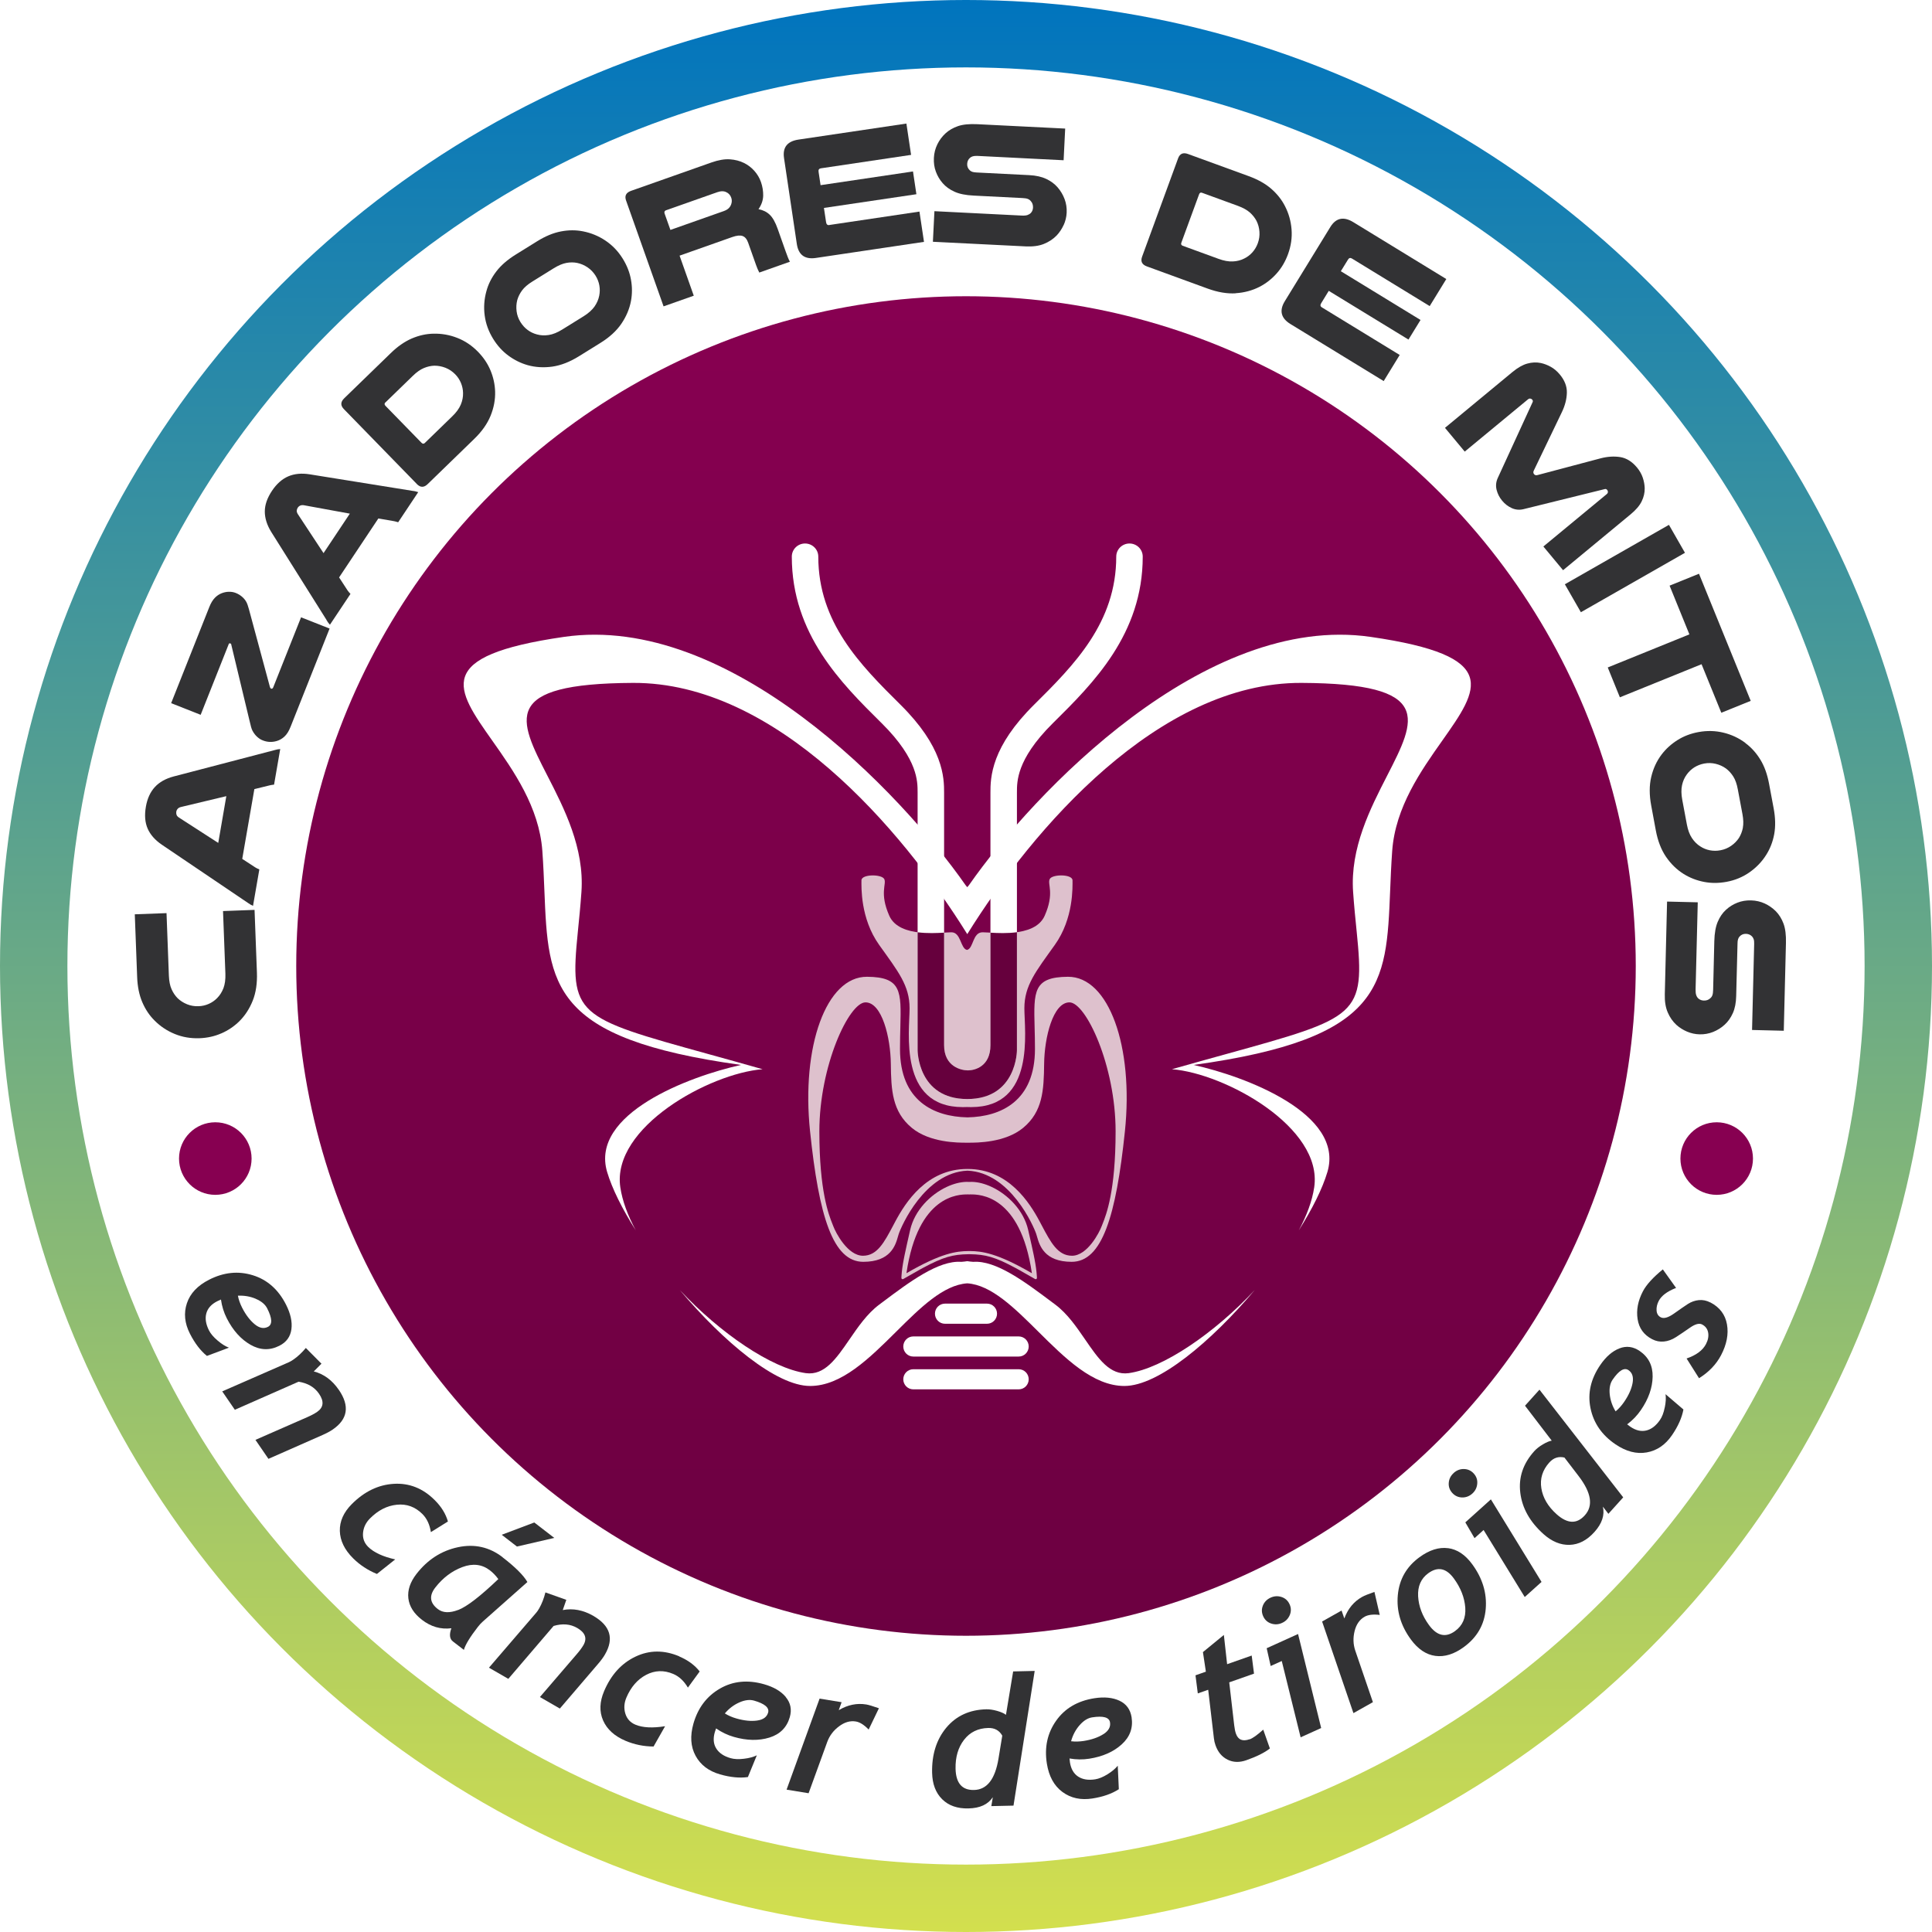 <svg width="172" height="172" viewBox="0 0 172 172" fill="none" xmlns="http://www.w3.org/2000/svg">
<circle cx="86" cy="86" r="86" fill="url(#paint0_linear_689_10279)"/>
<circle cx="86" cy="86" r="80" fill="white"/>
<g filter="url(#filter0_ii_689_10279)">
<circle cx="86" cy="86" r="59.627" fill="url(#paint1_linear_689_10279)"/>
</g>
<path fill-rule="evenodd" clip-rule="evenodd" d="M86.116 99.475L86.132 99.474L86.148 99.475C89.126 99.413 92.14 98.015 92.14 93.388C92.14 92.676 92.123 92.032 92.108 91.452C92.025 88.255 91.992 86.979 95.073 86.959C98.712 86.935 100.936 93.162 100.147 100.719C99.357 108.275 98.117 112.336 95.41 112.336C92.966 112.336 92.545 110.866 92.32 110.082C92.296 109.997 92.274 109.92 92.252 109.854C92.031 109.19 89.96 104.393 86.147 104.221L86.132 104.221L86.117 104.221C82.304 104.393 80.233 109.19 80.012 109.854C79.99 109.92 79.968 109.997 79.944 110.082C79.719 110.866 79.297 112.336 76.854 112.336C74.147 112.336 72.906 108.275 72.117 100.719C71.327 93.162 73.552 86.935 77.191 86.959C80.272 86.979 80.238 88.255 80.155 91.452C80.14 92.032 80.124 92.676 80.124 93.388C80.124 98.015 83.137 99.413 86.116 99.475ZM86.148 104.069C89.772 104.069 91.659 107.058 92.561 108.75C92.62 108.862 92.678 108.971 92.736 109.08L92.737 109.081L92.737 109.082C93.549 110.615 94.173 111.795 95.437 111.795C96.79 111.795 97.862 109.761 98.087 109.141C98.107 109.087 98.133 109.022 98.164 108.945C98.482 108.146 99.319 106.047 99.319 100.719C99.319 94.877 96.677 89.238 95.211 89.238C93.745 89.238 92.981 92.363 92.956 94.708C92.93 97.053 92.835 98.957 91.094 100.404C89.488 101.739 86.953 101.733 86.215 101.731L86.189 101.731C86.175 101.731 86.161 101.731 86.148 101.731C86.143 101.731 86.137 101.731 86.132 101.731C86.129 101.731 86.126 101.731 86.123 101.731C86.121 101.731 86.118 101.731 86.116 101.731C86.096 101.731 86.073 101.731 86.049 101.731C85.31 101.733 82.776 101.739 81.169 100.404C79.428 98.957 79.334 97.053 79.308 94.708C79.282 92.363 78.519 89.238 77.052 89.238C75.586 89.238 72.945 94.877 72.945 100.719C72.945 106.047 73.782 108.146 74.1 108.945C74.131 109.022 74.157 109.087 74.176 109.141C74.402 109.761 75.474 111.795 76.827 111.795C78.091 111.795 78.715 110.615 79.527 109.082L79.527 109.081L79.528 109.08C79.585 108.971 79.644 108.862 79.703 108.75C80.605 107.058 82.492 104.069 86.116 104.069H86.148Z" fill="#DEC1CD"/>
<path d="M95.483 78.374C95.483 77.81 93.678 77.81 93.453 78.261C93.227 78.712 93.904 79.502 93.001 81.532C92.099 83.562 88.377 82.998 87.475 82.998C86.573 82.998 86.677 84.45 86.088 84.568C85.498 84.449 85.565 82.998 84.7 82.998C83.835 82.998 80.076 83.562 79.174 81.532C78.272 79.502 78.948 78.712 78.723 78.261C78.497 77.81 76.692 77.81 76.692 78.374C76.692 78.938 76.58 81.758 78.272 84.126C79.963 86.495 80.978 87.735 80.978 89.765C80.978 91.796 79.963 98.563 85.715 98.563C85.843 98.563 85.967 98.559 86.088 98.555C86.208 98.559 86.332 98.563 86.46 98.563C92.212 98.563 91.197 91.796 91.197 89.765C91.197 87.735 92.212 86.495 93.904 84.126C95.596 81.758 95.483 78.938 95.483 78.374Z" fill="#DEC1CD"/>
<path d="M83.236 116.954C83.236 116.459 83.636 116.058 84.13 116.058H87.87C88.363 116.058 88.763 116.459 88.763 116.954C88.763 117.449 88.363 117.85 87.87 117.85H84.13C83.636 117.85 83.236 117.449 83.236 116.954Z" fill="white"/>
<path d="M80.417 119.874C80.417 119.379 80.817 118.978 81.31 118.978H90.689C91.183 118.978 91.583 119.379 91.583 119.874C91.583 120.369 91.183 120.77 90.689 120.77H81.31C80.817 120.77 80.417 120.369 80.417 119.874Z" fill="white"/>
<path d="M80.417 122.794C80.417 122.299 80.817 121.898 81.31 121.898H90.689C91.183 121.898 91.583 122.299 91.583 122.794C91.583 123.288 91.183 123.69 90.689 123.69H81.31C80.817 123.69 80.417 123.288 80.417 122.794Z" fill="white"/>
<path d="M70.492 49.553C70.492 48.908 71.02 48.386 71.671 48.386C72.322 48.386 72.85 48.908 72.85 49.553C72.85 55.43 76.589 59.196 80.168 62.74C82.029 64.584 83.02 66.18 83.532 67.535C84.05 68.901 84.05 69.945 84.05 70.569V93.049C84.05 94.955 85.563 95.293 86.169 95.293C86.775 95.293 88.176 94.955 88.176 93.049V70.569C88.176 69.945 88.176 68.901 88.693 67.535C89.206 66.18 90.197 64.584 92.058 62.74C95.637 59.196 99.376 55.43 99.376 49.553C99.376 48.908 99.904 48.386 100.555 48.386C101.206 48.386 101.734 48.908 101.734 49.553C101.734 56.461 97.299 60.852 93.817 64.3L93.725 64.391C92.05 66.051 91.272 67.374 90.901 68.355C90.535 69.322 90.534 70.028 90.534 70.572V93.5C90.534 93.5 90.534 97.843 86.113 97.843C81.692 97.843 81.692 93.5 81.692 93.5V70.572C81.692 70.028 81.691 69.322 81.325 68.355C80.953 67.374 80.175 66.051 78.5 64.391L78.408 64.3C74.926 60.852 70.492 56.461 70.492 49.553Z" fill="white"/>
<path d="M90.534 82.992V93.5C90.534 93.5 90.534 97.843 86.113 97.843C81.692 97.843 81.692 93.5 81.692 93.5V82.997C82.548 83.11 83.431 83.068 84.05 83.031V93.049C84.05 94.955 85.563 95.293 86.169 95.293C86.775 95.293 88.176 94.955 88.176 93.049V83.033C88.807 83.07 89.687 83.109 90.534 82.992Z" fill="#66003D"/>
<path d="M79.788 118.552C81.921 116.434 83.978 114.391 86.113 114.251C88.247 114.391 90.304 116.434 92.438 118.552C94.826 120.923 97.31 123.389 100.105 123.389C103.117 123.389 107.815 119.451 111.705 114.848C108.117 118.695 103.519 121.822 100.49 122.246C98.821 122.479 97.769 120.947 96.606 119.252C95.84 118.136 95.025 116.949 93.954 116.148C93.829 116.055 93.704 115.961 93.578 115.867C91.259 114.129 88.672 112.19 86.648 112.338C86.466 112.326 86.287 112.307 86.113 112.279C85.938 112.307 85.76 112.326 85.577 112.338C83.554 112.19 80.966 114.129 78.648 115.867C78.522 115.961 78.396 116.055 78.272 116.148C77.201 116.949 76.386 118.136 75.62 119.252C74.456 120.947 73.405 122.479 71.736 122.246C68.707 121.822 64.108 118.695 60.521 114.848C64.411 119.451 69.108 123.389 72.12 123.389C74.915 123.389 77.399 120.923 79.788 118.552Z" fill="white"/>
<path d="M85.962 78.803C86.012 78.863 86.063 78.923 86.113 78.984C86.133 78.959 86.153 78.935 86.174 78.91C86.204 78.874 86.234 78.838 86.264 78.803C92.031 70.546 107.257 54.566 122.021 56.7C133.726 58.392 131.666 61.31 128.397 65.941C126.511 68.612 124.224 71.852 123.943 75.754C123.853 77.005 123.805 78.187 123.76 79.305C123.419 87.722 123.227 92.453 106.257 94.808C110.871 95.824 119.714 99.152 118.176 104.335C117.735 105.822 116.828 107.63 115.627 109.533C116.334 108.219 116.82 106.92 117 105.703C117.793 100.358 109.046 95.557 104.335 95.189C106.107 94.685 107.699 94.245 109.127 93.85C120.965 90.577 121.538 90.418 120.781 82.938C120.668 81.825 120.549 80.647 120.462 79.397C120.191 75.493 121.999 71.969 123.489 69.063C126.074 64.026 127.703 60.851 115.874 60.796C103.153 60.736 91.956 73.761 86.113 83.164C80.27 73.761 69.072 60.736 56.352 60.796C44.523 60.851 46.152 64.026 48.736 69.063C50.227 71.969 52.035 75.493 51.764 79.397C51.677 80.647 51.557 81.825 51.445 82.938C50.688 90.418 51.261 90.577 63.099 93.85C64.527 94.245 66.118 94.685 67.891 95.189C63.179 95.557 54.433 100.358 55.225 105.703C55.406 106.92 55.892 108.219 56.599 109.533C55.398 107.63 54.491 105.822 54.05 104.335C52.512 99.152 61.355 95.824 65.969 94.808C48.998 92.453 48.807 87.723 48.466 79.305C48.421 78.188 48.373 77.005 48.283 75.754C48.001 71.852 45.714 68.612 43.829 65.941C40.56 61.31 38.5 58.392 50.205 56.7C64.969 54.566 80.194 70.546 85.962 78.803Z" fill="white"/>
<path fill-rule="evenodd" clip-rule="evenodd" d="M86.103 105.218C86.162 105.219 86.222 105.221 86.282 105.225C86.342 105.221 86.402 105.219 86.46 105.218V105.217H86.492C86.511 105.217 86.53 105.218 86.549 105.218C87.091 105.234 87.683 105.389 88.265 105.66C89.732 106.341 91.139 107.754 91.536 109.503L91.561 109.612C91.757 110.473 91.91 111.149 92.027 111.717C92.053 111.846 92.078 111.969 92.1 112.088C92.21 112.663 92.277 113.131 92.307 113.594C92.311 113.653 92.314 113.711 92.316 113.769C92.32 113.857 92.223 113.913 92.147 113.868C92.098 113.84 92.049 113.811 92.001 113.783C91.506 113.495 91.068 113.245 90.673 113.028C90.583 112.979 90.495 112.931 90.41 112.885C88.586 111.902 87.731 111.677 86.338 111.659C86.32 111.659 86.301 111.66 86.282 111.66C86.263 111.66 86.245 111.659 86.226 111.659C84.832 111.677 83.978 111.902 82.154 112.885C82.069 112.931 81.981 112.979 81.891 113.028C81.496 113.245 81.058 113.495 80.562 113.783C80.514 113.811 80.466 113.84 80.417 113.868C80.341 113.913 80.244 113.857 80.248 113.769C80.25 113.711 80.253 113.653 80.257 113.594C80.287 113.131 80.354 112.663 80.464 112.088C80.486 111.969 80.511 111.846 80.537 111.717C80.654 111.149 80.807 110.473 81.003 109.612L81.028 109.503C81.425 107.754 82.832 106.341 84.299 105.66C84.881 105.389 85.473 105.234 86.015 105.218C86.034 105.218 86.053 105.217 86.072 105.217H86.103V105.218ZM86.282 111.377C86.293 111.377 86.304 111.377 86.315 111.377L86.338 111.377L86.362 111.377C87.409 111.391 88.763 111.546 91.865 113.351C90.841 106.345 87.165 106.337 86.443 106.335C86.409 106.335 86.382 106.335 86.362 106.334C86.336 106.333 86.309 106.336 86.282 106.341C86.255 106.336 86.228 106.333 86.202 106.334C86.182 106.335 86.155 106.335 86.121 106.335C85.399 106.337 81.723 106.345 80.699 113.351C83.801 111.546 85.155 111.391 86.202 111.377L86.226 111.377L86.249 111.377C86.26 111.377 86.271 111.377 86.282 111.377Z" fill="#DEC1CD"/>
<path d="M19.711 91.997C20.311 91.734 20.842 91.375 21.298 90.928C21.816 90.416 22.215 89.799 22.5 89.085C22.785 88.372 22.908 87.536 22.873 86.581L22.662 81.004L19.855 81.109L20.066 86.686C20.083 87.19 20.026 87.619 19.895 87.969C19.759 88.319 19.57 88.617 19.329 88.858C19.114 89.077 18.869 89.247 18.583 89.374C18.298 89.501 17.991 89.571 17.667 89.58C17.307 89.593 16.969 89.536 16.649 89.405C16.329 89.274 16.048 89.094 15.807 88.862C15.588 88.639 15.408 88.372 15.272 88.061C15.132 87.75 15.057 87.356 15.035 86.87L14.825 81.293L12 81.398L12.21 86.975C12.241 87.838 12.395 88.586 12.667 89.221C12.939 89.856 13.303 90.403 13.763 90.858C14.276 91.375 14.877 91.773 15.561 92.053C16.246 92.334 16.978 92.456 17.755 92.43C18.461 92.404 19.114 92.259 19.715 91.992L19.711 91.997Z" fill="#323234"/>
<path d="M14.403 75.199L22.092 80.396C22.167 80.453 22.241 80.501 22.307 80.536C22.373 80.575 22.448 80.61 22.526 80.645L23.088 77.401C23.026 77.379 22.969 77.353 22.908 77.323C22.851 77.292 22.79 77.261 22.733 77.226L21.566 76.465L22.645 70.252L24.018 69.915C24.075 69.902 24.132 69.894 24.193 69.88C24.255 69.872 24.32 69.859 24.399 69.854L24.948 66.685C24.86 66.693 24.781 66.702 24.702 66.715C24.627 66.728 24.54 66.75 24.452 66.777L15.456 69.127C14.75 69.316 14.193 69.626 13.79 70.064C13.386 70.502 13.114 71.084 12.987 71.82C12.855 72.577 12.908 73.225 13.145 73.768C13.382 74.311 13.803 74.788 14.403 75.199ZM15.693 72.271C15.711 72.165 15.754 72.078 15.82 72.004C15.886 71.929 15.982 71.877 16.105 71.846L20.149 70.879L19.43 75.042L15.943 72.792C15.829 72.717 15.754 72.638 15.719 72.546C15.689 72.454 15.68 72.362 15.693 72.271Z" fill="#323234"/>
<path d="M20.351 57.356C20.382 57.277 20.434 57.255 20.513 57.286C20.561 57.303 20.588 57.329 20.583 57.364L22.215 64.163C22.272 64.413 22.32 64.601 22.355 64.728C22.39 64.855 22.434 64.969 22.483 65.065C22.601 65.279 22.737 65.459 22.899 65.603C23.061 65.748 23.224 65.853 23.404 65.918C23.794 66.072 24.202 66.094 24.619 65.975C24.873 65.905 25.105 65.774 25.32 65.577C25.535 65.38 25.72 65.087 25.873 64.693L29.342 55.959L26.803 54.957L24.329 61.182C24.281 61.3 24.215 61.339 24.127 61.304C24.088 61.287 24.057 61.243 24.031 61.164L22.162 54.239C22.084 53.95 22.009 53.735 21.934 53.595C21.86 53.459 21.772 53.341 21.676 53.245C21.474 53.039 21.246 52.89 20.991 52.79C20.807 52.715 20.601 52.68 20.382 52.685C20.162 52.685 19.943 52.733 19.728 52.816C19.513 52.899 19.311 53.035 19.127 53.223C18.943 53.411 18.772 53.687 18.627 54.059L15.237 62.6L17.864 63.638L20.36 57.351L20.351 57.356Z" fill="#323234"/>
<path d="M29.075 55.215C29.123 55.298 29.167 55.368 29.215 55.429C29.263 55.491 29.316 55.556 29.373 55.618L31.202 52.873C31.154 52.829 31.11 52.781 31.07 52.728C31.031 52.676 30.987 52.623 30.948 52.571L30.189 51.406L33.684 46.157L35.079 46.398C35.136 46.411 35.193 46.425 35.25 46.438C35.312 46.451 35.377 46.473 35.448 46.495L37.233 43.815C37.149 43.785 37.071 43.763 36.996 43.745C36.921 43.728 36.834 43.71 36.742 43.702L27.562 42.226C26.842 42.112 26.206 42.174 25.658 42.41C25.11 42.647 24.627 43.076 24.215 43.693C23.79 44.332 23.575 44.945 23.575 45.536C23.575 46.127 23.763 46.735 24.145 47.353L29.079 55.206L29.075 55.215ZM26.505 45.203C26.562 45.116 26.636 45.05 26.728 45.011C26.82 44.971 26.926 44.958 27.053 44.98L31.145 45.728L28.803 49.244L26.522 45.781C26.448 45.667 26.413 45.562 26.417 45.466C26.426 45.37 26.452 45.282 26.505 45.203Z" fill="#323234"/>
<path d="M37.11 43.093C37.426 43.417 37.75 43.417 38.079 43.093L42.211 39.083C42.9 38.418 43.386 37.726 43.676 37.012C43.965 36.299 44.101 35.577 44.079 34.85C44.057 34.211 43.921 33.589 43.671 32.985C43.421 32.381 43.049 31.825 42.557 31.321C42.014 30.765 41.4 30.349 40.711 30.082C40.022 29.811 39.312 29.689 38.584 29.706C37.934 29.719 37.294 29.864 36.658 30.135C36.022 30.411 35.395 30.844 34.777 31.448L30.645 35.458C30.312 35.782 30.303 36.097 30.61 36.417L37.114 43.093H37.11ZM34.312 35.83L36.746 33.467C37.092 33.129 37.421 32.897 37.737 32.766C38.053 32.635 38.364 32.565 38.676 32.556C39.009 32.556 39.338 32.617 39.663 32.744C39.983 32.871 40.272 33.064 40.522 33.318C40.75 33.55 40.921 33.812 41.04 34.101C41.158 34.39 41.22 34.684 41.224 34.99C41.233 35.331 41.167 35.677 41.022 36.023C40.877 36.369 40.623 36.719 40.259 37.069L37.825 39.433C37.728 39.53 37.627 39.525 37.522 39.416L34.316 36.128C34.215 36.023 34.211 35.922 34.307 35.826L34.312 35.83Z" fill="#323234"/>
<path d="M43.908 30.174C44.281 30.774 44.728 31.269 45.259 31.659C45.785 32.048 46.36 32.333 46.974 32.508C47.676 32.705 48.413 32.744 49.172 32.639C49.935 32.53 50.724 32.223 51.536 31.72L53.439 30.538C54.255 30.034 54.878 29.465 55.312 28.831C55.746 28.196 56.036 27.521 56.172 26.804C56.29 26.173 56.29 25.538 56.172 24.89C56.057 24.247 55.812 23.625 55.439 23.026C55.031 22.365 54.514 21.831 53.9 21.419C53.286 21.008 52.619 20.736 51.904 20.596C51.268 20.469 50.61 20.473 49.93 20.605C49.25 20.736 48.544 21.029 47.812 21.485L45.908 22.667C45.176 23.122 44.597 23.625 44.18 24.173C43.759 24.724 43.465 25.311 43.299 25.937C43.106 26.637 43.053 27.355 43.15 28.086C43.246 28.817 43.5 29.513 43.908 30.174ZM46.049 26.716C46.136 26.414 46.277 26.129 46.478 25.854C46.68 25.582 46.987 25.315 47.4 25.061L49.303 23.879C49.715 23.625 50.088 23.468 50.422 23.407C50.755 23.345 51.079 23.345 51.386 23.407C51.715 23.477 52.022 23.608 52.307 23.8C52.593 23.993 52.834 24.243 53.022 24.545C53.194 24.82 53.307 25.114 53.36 25.42C53.413 25.727 53.408 26.029 53.347 26.326C53.281 26.663 53.141 26.983 52.926 27.294C52.707 27.6 52.386 27.889 51.957 28.156L50.053 29.338C49.623 29.605 49.224 29.767 48.851 29.824C48.478 29.881 48.128 29.864 47.799 29.772C47.505 29.693 47.228 29.566 46.978 29.378C46.728 29.194 46.518 28.962 46.343 28.686C46.154 28.384 46.035 28.06 45.992 27.718C45.948 27.377 45.965 27.044 46.049 26.72V26.716Z" fill="#323234"/>
<path d="M59.071 27.276L61.764 26.326L60.501 22.759L65.189 21.104C65.588 20.964 65.895 20.933 66.11 21.012C66.33 21.091 66.492 21.288 66.606 21.607L67.316 23.612C67.395 23.84 67.492 24.059 67.597 24.265L70.321 23.301C70.251 23.17 70.189 23.034 70.137 22.899C70.084 22.763 70.018 22.584 69.939 22.365L69.229 20.36C69.027 19.786 68.79 19.37 68.531 19.121C68.268 18.867 67.935 18.7 67.527 18.622C67.794 18.236 67.93 17.842 67.944 17.431C67.952 17.019 67.887 16.612 67.746 16.205C67.615 15.829 67.413 15.496 67.15 15.203C66.887 14.909 66.584 14.682 66.242 14.511C65.86 14.323 65.439 14.213 64.97 14.183C64.501 14.152 63.952 14.248 63.33 14.467L56.185 16.989C55.737 17.146 55.588 17.435 55.737 17.851L59.075 27.272L59.071 27.276ZM59.316 18.713L63.856 17.111C64.185 16.997 64.457 16.997 64.68 17.12C64.882 17.216 65.023 17.378 65.102 17.606C65.167 17.794 65.167 17.991 65.093 18.193C65.049 18.32 64.979 18.433 64.878 18.534C64.777 18.635 64.637 18.718 64.448 18.788L59.685 20.469L59.167 19.011C59.115 18.862 59.167 18.762 59.312 18.709L59.316 18.713Z" fill="#323234"/>
<path d="M73.838 20.036C73.672 20.062 73.575 19.979 73.545 19.791L73.352 18.512L81.584 17.291L81.281 15.264L73.053 16.485L72.874 15.286C72.847 15.111 72.917 15.01 73.084 14.984L81.111 13.789L80.694 11L71.088 12.427C70.088 12.576 69.659 13.123 69.799 14.069L70.939 21.721C71.084 22.697 71.654 23.113 72.641 22.964L82.26 21.533L81.856 18.836L73.83 20.031L73.838 20.036Z" fill="#323234"/>
<path d="M94.694 20.04C94.852 19.69 94.944 19.322 94.962 18.932C94.983 18.512 94.922 18.109 94.777 17.724C94.633 17.339 94.426 16.993 94.159 16.682C93.891 16.372 93.554 16.122 93.146 15.929C92.738 15.737 92.238 15.623 91.637 15.592L86.953 15.356C86.786 15.347 86.654 15.33 86.567 15.299C86.479 15.268 86.404 15.225 86.343 15.168C86.172 15.01 86.093 14.817 86.106 14.59C86.115 14.371 86.198 14.187 86.356 14.051C86.422 13.99 86.505 13.946 86.606 13.916C86.707 13.885 86.847 13.872 87.027 13.88L94.69 14.266L94.83 11.447L87.01 11.057C86.295 11.022 85.716 11.079 85.277 11.232C84.839 11.385 84.47 11.6 84.168 11.88C83.865 12.16 83.628 12.484 83.448 12.852C83.268 13.22 83.163 13.622 83.141 14.051C83.119 14.493 83.176 14.905 83.317 15.281C83.457 15.662 83.659 16.008 83.931 16.315C84.198 16.621 84.549 16.875 84.975 17.067C85.404 17.265 85.975 17.378 86.689 17.413L91.027 17.632C91.238 17.641 91.396 17.667 91.505 17.711C91.615 17.755 91.703 17.82 91.773 17.908C91.913 18.061 91.975 18.254 91.966 18.486C91.957 18.674 91.891 18.836 91.769 18.963C91.69 19.042 91.589 19.103 91.466 19.147C91.343 19.186 91.172 19.204 90.948 19.191L83.189 18.801L83.053 21.524L91.317 21.936C91.948 21.966 92.488 21.896 92.931 21.717C93.378 21.537 93.755 21.288 94.067 20.968C94.321 20.697 94.532 20.386 94.69 20.036L94.694 20.04Z" fill="#323234"/>
<path d="M110.014 26.103C110.782 26.055 111.492 25.862 112.142 25.53C112.712 25.232 113.212 24.842 113.65 24.352C114.089 23.862 114.427 23.288 114.668 22.627C114.935 21.896 115.041 21.165 114.984 20.43C114.927 19.694 114.734 19.003 114.4 18.355C114.106 17.777 113.699 17.265 113.177 16.809C112.655 16.354 111.988 15.982 111.177 15.684L105.764 13.71C105.33 13.552 105.036 13.679 104.883 14.095L101.681 22.842C101.523 23.266 101.663 23.555 102.102 23.717L107.514 25.692C108.413 26.02 109.247 26.16 110.019 26.112L110.014 26.103ZM105.172 21.607L106.751 17.299C106.804 17.16 106.891 17.116 107.019 17.164L110.207 18.328C110.663 18.495 111.014 18.692 111.269 18.915C111.523 19.143 111.72 19.392 111.865 19.668C112.014 19.97 112.102 20.29 112.124 20.635C112.15 20.981 112.102 21.318 111.979 21.655C111.865 21.962 111.707 22.229 111.501 22.461C111.291 22.693 111.054 22.877 110.777 23.012C110.475 23.17 110.133 23.258 109.756 23.275C109.378 23.293 108.953 23.218 108.479 23.043L105.291 21.879C105.163 21.831 105.124 21.739 105.172 21.603V21.607Z" fill="#323234"/>
<path d="M117.685 27.368C117.541 27.281 117.519 27.158 117.62 26.996L118.295 25.893L125.392 30.231L126.466 28.485L119.37 24.146L120.006 23.113C120.098 22.96 120.216 22.929 120.361 23.017L127.282 27.25L128.76 24.842L120.479 19.777C119.62 19.252 118.935 19.396 118.435 20.211L114.387 26.808C113.87 27.648 114.036 28.331 114.892 28.852L123.186 33.926L124.611 31.602L117.69 27.368H117.685Z" fill="#323234"/>
<path d="M130.392 40.212L136.023 35.559C136.098 35.498 136.168 35.471 136.238 35.485C136.308 35.498 136.366 35.524 136.405 35.572C136.471 35.651 136.484 35.734 136.44 35.809L133.335 42.568C133.181 42.914 133.151 43.259 133.238 43.61C133.326 43.96 133.488 44.284 133.73 44.573C133.971 44.866 134.256 45.085 134.585 45.234C134.914 45.383 135.265 45.418 135.629 45.33L142.861 43.544C142.945 43.513 143.023 43.544 143.089 43.623C143.129 43.671 143.146 43.732 143.146 43.802C143.146 43.872 143.107 43.938 143.032 43.999L137.401 48.653L139.155 50.763L145.173 45.785C145.633 45.404 145.962 45.024 146.151 44.638C146.339 44.258 146.431 43.864 146.423 43.461C146.414 43.154 146.357 42.844 146.252 42.528C146.146 42.213 145.975 41.907 145.734 41.618C145.295 41.093 144.804 40.786 144.252 40.694C143.699 40.606 143.111 40.642 142.48 40.808L136.901 42.288C136.76 42.336 136.651 42.309 136.572 42.213C136.493 42.117 136.488 42.003 136.558 41.876L139.054 36.68C139.335 36.093 139.48 35.52 139.493 34.959C139.506 34.395 139.295 33.856 138.866 33.34C138.624 33.046 138.357 32.823 138.067 32.661C137.778 32.499 137.48 32.385 137.181 32.319C136.787 32.236 136.383 32.254 135.971 32.368C135.558 32.481 135.124 32.731 134.659 33.112L128.642 38.089L130.396 40.199L130.392 40.212Z" fill="#323234"/>
<path d="M148.581 46.725L139.314 52.016L140.741 54.505L150.007 49.214L148.581 46.725Z" fill="#323234"/>
<path d="M150.401 56.476L143.133 59.422L144.212 62.079L151.484 59.133L153.243 63.454L155.861 62.395L151.256 51.078L148.638 52.138L150.401 56.476Z" fill="#323234"/>
<path d="M155.392 66.146C154.809 65.708 154.155 65.402 153.436 65.227C152.717 65.052 151.975 65.034 151.208 65.174C150.515 65.301 149.888 65.542 149.335 65.892C148.778 66.243 148.309 66.671 147.923 67.179C147.484 67.761 147.177 68.427 147.002 69.18C146.826 69.928 146.826 70.773 147.002 71.715L147.41 73.917C147.585 74.858 147.888 75.646 148.322 76.281C148.756 76.915 149.282 77.428 149.901 77.813C150.445 78.15 151.041 78.382 151.686 78.509C152.331 78.636 152.997 78.636 153.695 78.509C154.462 78.369 155.146 78.084 155.752 77.66C156.357 77.235 156.857 76.718 157.243 76.101C157.589 75.554 157.826 74.941 157.953 74.263C158.076 73.584 158.063 72.818 157.905 71.973L157.493 69.771C157.335 68.926 157.076 68.204 156.712 67.617C156.348 67.026 155.91 66.54 155.388 66.155L155.392 66.146ZM155.164 73.693C155.098 74.026 154.98 74.324 154.818 74.591C154.633 74.871 154.401 75.107 154.116 75.304C153.831 75.501 153.515 75.633 153.16 75.698C152.839 75.76 152.524 75.755 152.221 75.698C151.914 75.637 151.633 75.523 151.379 75.357C151.089 75.177 150.839 74.928 150.629 74.613C150.418 74.297 150.269 73.895 150.177 73.4L149.765 71.198C149.673 70.703 149.668 70.27 149.747 69.902C149.826 69.534 149.971 69.215 150.177 68.939C150.357 68.694 150.576 68.484 150.839 68.317C151.103 68.151 151.396 68.037 151.717 67.976C152.067 67.91 152.414 67.919 152.747 68.002C153.085 68.085 153.388 68.221 153.66 68.418C153.91 68.606 154.125 68.843 154.309 69.132C154.493 69.421 154.625 69.802 154.712 70.274L155.125 72.476C155.212 72.949 155.225 73.356 155.16 73.689L155.164 73.693Z" fill="#323234"/>
<path d="M158.778 82.221C158.616 81.788 158.388 81.424 158.103 81.131C157.813 80.842 157.484 80.61 157.107 80.435C156.734 80.264 156.331 80.172 155.896 80.159C155.453 80.146 155.046 80.216 154.668 80.365C154.291 80.514 153.949 80.724 153.651 81.004C153.348 81.28 153.107 81.635 152.923 82.068C152.739 82.501 152.638 83.07 152.62 83.788L152.515 88.122C152.51 88.332 152.489 88.49 152.449 88.6C152.41 88.709 152.348 88.801 152.26 88.871C152.111 89.015 151.918 89.085 151.686 89.077C151.497 89.072 151.335 89.011 151.199 88.893C151.116 88.818 151.054 88.718 151.01 88.595C150.967 88.473 150.949 88.302 150.953 88.083L151.146 80.33L148.414 80.264L148.212 88.521C148.195 89.151 148.282 89.685 148.471 90.127C148.66 90.57 148.918 90.942 149.247 91.244C149.524 91.493 149.839 91.69 150.195 91.843C150.55 91.992 150.923 92.075 151.309 92.084C151.73 92.093 152.133 92.023 152.515 91.87C152.896 91.716 153.239 91.502 153.541 91.226C153.844 90.95 154.085 90.605 154.269 90.197C154.453 89.786 154.554 89.282 154.567 88.683L154.686 84.003C154.686 83.837 154.703 83.705 154.734 83.618C154.76 83.53 154.804 83.451 154.857 83.39C155.01 83.215 155.199 83.132 155.432 83.136C155.651 83.141 155.835 83.219 155.98 83.368C156.041 83.434 156.089 83.517 156.125 83.618C156.16 83.718 156.173 83.858 156.168 84.038L155.98 91.695L158.804 91.765L158.997 83.95C159.015 83.237 158.945 82.663 158.778 82.225V82.221Z" fill="#323234"/>
<path d="M19.368 119.34C19.009 119.038 18.754 118.736 18.605 118.442C18.325 117.886 18.245 117.383 18.368 116.928C18.491 116.472 18.816 116.109 19.346 115.842C19.434 115.798 19.544 115.75 19.671 115.693C19.754 116.284 19.925 116.845 20.193 117.37C20.741 118.447 21.443 119.23 22.303 119.721C23.162 120.211 24.017 120.242 24.873 119.808C25.5 119.493 25.855 118.998 25.943 118.337C26.031 117.676 25.868 116.945 25.465 116.149C24.781 114.8 23.79 113.925 22.504 113.531C21.215 113.132 19.921 113.264 18.623 113.925C17.596 114.446 16.934 115.142 16.64 116.022C16.346 116.897 16.434 117.803 16.908 118.731C17.346 119.594 17.851 120.25 18.421 120.714L20.381 119.979C20.066 119.861 19.728 119.651 19.373 119.344L19.368 119.34ZM22.772 115.632C23.267 115.842 23.605 116.122 23.785 116.477C24.241 117.37 24.263 117.921 23.851 118.127C23.482 118.315 23.088 118.237 22.671 117.891C22.254 117.545 21.877 117.055 21.553 116.416C21.373 116.057 21.246 115.706 21.18 115.352C21.746 115.325 22.276 115.417 22.772 115.628V115.632Z" fill="#323234"/>
<path d="M30.167 123.739C29.575 122.873 28.829 122.325 27.934 122.093L28.619 121.406L27.228 120.005C26.873 120.43 26.504 120.776 26.114 121.043C25.952 121.152 25.82 121.231 25.715 121.275L19.785 123.871L20.908 125.508L26.583 123.008C27.395 123.14 28 123.494 28.399 124.077C28.869 124.759 28.811 125.298 28.233 125.696C28.009 125.85 27.715 126.007 27.346 126.169L22.741 128.187L23.899 129.877L28.706 127.758C29.075 127.596 29.377 127.434 29.619 127.268C30.965 126.349 31.149 125.171 30.167 123.735V123.739Z" fill="#323234"/>
<path d="M38.369 136.395L39.877 135.454C39.684 134.771 39.29 134.132 38.689 133.537C37.641 132.495 36.43 132.018 35.053 132.101C33.675 132.184 32.434 132.788 31.32 133.905C30.588 134.64 30.233 135.441 30.254 136.299C30.281 137.162 30.671 137.967 31.43 138.724C32.035 139.329 32.746 139.793 33.557 140.125L35.184 138.829C34.083 138.584 33.281 138.208 32.776 137.713C32.43 137.367 32.276 136.951 32.32 136.466C32.364 135.98 32.57 135.551 32.943 135.178C33.662 134.456 34.456 134.049 35.329 133.961C36.197 133.87 36.956 134.145 37.601 134.784C38 135.183 38.255 135.721 38.36 136.4L38.369 136.395Z" fill="#323234"/>
<path d="M44.742 138.632C43.566 137.726 42.241 137.429 40.768 137.744C39.294 138.059 38.066 138.851 37.079 140.121C36.513 140.852 36.272 141.574 36.355 142.292C36.439 143.01 36.842 143.649 37.57 144.21C38.369 144.827 39.241 145.076 40.184 144.958C39.983 145.514 40.026 145.904 40.32 146.132L41.298 146.884C41.421 146.434 41.838 145.746 42.548 144.831C42.693 144.643 42.842 144.485 42.991 144.354L46.952 140.843C46.61 140.248 45.873 139.512 44.742 138.641V138.632ZM40.798 143.325C40.031 143.619 39.426 143.597 38.974 143.247C38.263 142.699 38.189 142.065 38.746 141.342C39.421 140.471 40.228 139.863 41.163 139.512C42.097 139.162 42.917 139.263 43.619 139.806C43.882 140.007 44.132 140.265 44.364 140.581C42.755 142.117 41.566 143.032 40.798 143.33V143.325Z" fill="#323234"/>
<path d="M44.667 136.636L46.022 137.683L49.347 136.916L47.566 135.542L44.667 136.636Z" fill="#323234"/>
<path d="M52.829 143.859C51.917 143.334 51.009 143.163 50.101 143.339L50.417 142.428L48.557 141.767C48.421 142.305 48.237 142.778 48.005 143.185C47.908 143.356 47.82 143.483 47.746 143.566L43.531 148.469L45.255 149.463L49.285 144.753C50.075 144.521 50.772 144.577 51.386 144.932C52.106 145.348 52.29 145.856 51.939 146.464C51.803 146.696 51.606 146.968 51.342 147.27L48.066 151.083L49.842 152.107L53.255 148.119C53.518 147.813 53.72 147.537 53.864 147.283C54.68 145.873 54.334 144.731 52.825 143.859H52.829Z" fill="#323234"/>
<path d="M60.483 147.462C59.119 146.884 57.816 146.893 56.575 147.484C55.334 148.075 54.404 149.095 53.785 150.549C53.377 151.503 53.347 152.379 53.693 153.167C54.04 153.955 54.702 154.559 55.689 154.979C56.478 155.312 57.307 155.482 58.185 155.487L59.211 153.679C58.097 153.858 57.211 153.814 56.562 153.539C56.11 153.346 55.812 153.018 55.671 152.554C55.531 152.085 55.562 151.612 55.768 151.127C56.167 150.19 56.75 149.516 57.522 149.108C58.294 148.701 59.101 148.671 59.935 149.025C60.457 149.244 60.891 149.651 61.242 150.242L62.29 148.806C61.856 148.246 61.25 147.799 60.474 147.471L60.483 147.462Z" fill="#323234"/>
<path d="M69.961 151.083C69.531 150.566 68.886 150.19 68.031 149.945C66.575 149.529 65.259 149.656 64.093 150.33C62.926 151.004 62.141 152.037 61.737 153.438C61.422 154.541 61.483 155.5 61.926 156.314C62.369 157.128 63.093 157.676 64.097 157.965C65.027 158.232 65.856 158.31 66.584 158.205L67.378 156.27C67.075 156.419 66.694 156.524 66.224 156.577C65.759 156.634 65.365 156.616 65.044 156.524C64.443 156.354 64.022 156.069 63.768 155.666C63.514 155.263 63.474 154.782 63.636 154.213C63.663 154.117 63.702 154.003 63.751 153.876C64.242 154.217 64.768 154.471 65.338 154.633C66.501 154.966 67.553 154.983 68.501 154.69C69.444 154.397 70.049 153.788 70.312 152.873C70.505 152.199 70.386 151.604 69.957 151.091L69.961 151.083ZM68.382 152.47C68.268 152.864 67.944 153.101 67.404 153.175C66.865 153.25 66.251 153.188 65.562 152.991C65.176 152.882 64.829 152.729 64.531 152.541C64.895 152.107 65.325 151.783 65.816 151.564C66.308 151.345 66.746 151.293 67.123 151.398C68.088 151.674 68.509 152.033 68.382 152.475V152.47Z" fill="#323234"/>
<path d="M74.672 152.247L74.926 151.542L72.966 151.223L70.027 159.326L71.987 159.646L73.65 155.071C73.852 154.524 74.198 154.06 74.694 153.692C75.185 153.32 75.685 153.175 76.189 153.258C76.544 153.315 76.926 153.556 77.334 153.976L78.246 152.081C77.711 151.893 77.334 151.779 77.123 151.744C76.286 151.608 75.47 151.774 74.68 152.247H74.672Z" fill="#323234"/>
<path d="M89.553 152.663C89.391 152.536 89.132 152.418 88.777 152.317C88.422 152.217 88.102 152.168 87.817 152.173C86.317 152.208 85.128 152.755 84.246 153.81C83.369 154.865 82.948 156.205 82.983 157.824C83.005 158.827 83.303 159.611 83.878 160.18C84.452 160.749 85.233 161.025 86.229 160.998C87.242 160.976 87.961 160.644 88.387 160L88.255 160.793L90.229 160.749L92.115 148.758L90.198 148.802L89.558 152.663H89.553ZM88.895 156.555C88.593 158.398 87.869 159.33 86.716 159.357C85.65 159.383 85.102 158.753 85.071 157.465C85.049 156.432 85.299 155.574 85.825 154.891C86.352 154.208 87.071 153.858 87.983 153.836C88.549 153.823 88.961 154.051 89.229 154.519L88.895 156.551V156.555Z" fill="#323234"/>
<path d="M99.668 151.411C99.062 151.127 98.317 151.052 97.435 151.188C95.935 151.424 94.799 152.09 94.023 153.193C93.246 154.292 92.97 155.561 93.198 157.001C93.378 158.135 93.838 158.98 94.584 159.532C95.33 160.083 96.216 160.276 97.251 160.114C98.207 159.965 98.992 159.689 99.606 159.287L99.51 157.194C99.299 157.457 98.996 157.711 98.597 157.96C98.198 158.205 97.834 158.354 97.505 158.407C96.891 158.503 96.382 158.424 95.988 158.166C95.593 157.908 95.347 157.487 95.255 156.905C95.238 156.804 95.225 156.686 95.216 156.551C95.803 156.656 96.391 156.664 96.975 156.572C98.168 156.384 99.132 155.96 99.865 155.294C100.597 154.629 100.887 153.828 100.742 152.882C100.632 152.19 100.277 151.7 99.668 151.411ZM98.233 154.384C97.777 154.677 97.194 154.878 96.483 154.992C96.084 155.053 95.711 155.062 95.356 155.018C95.505 154.471 95.755 153.998 96.111 153.591C96.466 153.188 96.834 152.952 97.229 152.891C98.22 152.738 98.751 152.886 98.821 153.337C98.887 153.744 98.689 154.095 98.233 154.388V154.384Z" fill="#323234"/>
<path d="M111.247 154.839C110.628 155.058 110.225 154.891 110.032 154.344C109.966 154.156 109.913 153.906 109.878 153.6L109.435 149.774L111.641 148.999L111.435 147.388L109.247 148.158L108.957 145.554L107.093 147.081L107.356 148.824L106.431 149.148L106.637 150.759L107.562 150.435L108.071 154.76C108.093 154.97 108.141 155.176 108.212 155.373C108.426 155.981 108.782 156.406 109.286 156.656C109.786 156.905 110.343 156.923 110.953 156.708C111.878 156.384 112.58 156.034 113.054 155.662L112.462 153.985C111.931 154.462 111.527 154.751 111.251 154.848L111.247 154.839Z" fill="#323234"/>
<path d="M112.769 146.736L113.124 148.32L114.111 147.874L115.791 154.668L117.62 153.841L115.562 145.47L112.769 146.736Z" fill="#323234"/>
<path d="M112.435 142.931C112.304 143.247 112.312 143.566 112.457 143.89C112.602 144.21 112.839 144.429 113.168 144.538C113.497 144.647 113.821 144.63 114.141 144.481C114.466 144.337 114.69 144.1 114.826 143.781C114.957 143.461 114.953 143.142 114.808 142.826C114.663 142.502 114.426 142.288 114.098 142.178C113.769 142.069 113.444 142.086 113.124 142.231C112.795 142.38 112.567 142.612 112.435 142.927V142.931Z" fill="#323234"/>
<path d="M121.269 142.165C120.527 142.581 119.997 143.225 119.681 144.087L119.435 143.382L117.703 144.359L120.492 152.514L122.225 151.538L120.65 146.933C120.466 146.377 120.448 145.803 120.598 145.203C120.747 144.608 121.045 144.183 121.492 143.93C121.804 143.754 122.251 143.702 122.834 143.772L122.361 141.723C121.826 141.911 121.462 142.056 121.273 142.165H121.269Z" fill="#323234"/>
<path d="M128.918 137.831C128.106 137.722 127.256 137.989 126.374 138.632C125.216 139.477 124.576 140.598 124.444 141.999C124.313 143.4 124.699 144.718 125.602 145.952C126.238 146.819 126.966 147.309 127.786 147.419C128.606 147.528 129.449 147.27 130.317 146.635C131.497 145.773 132.15 144.643 132.269 143.242C132.387 141.841 131.988 140.511 131.063 139.254C130.444 138.409 129.729 137.936 128.918 137.827V137.831ZM129.541 145.208C128.699 145.821 127.922 145.641 127.212 144.665C126.624 143.859 126.304 143.01 126.251 142.117C126.203 141.224 126.501 140.537 127.155 140.06C127.997 139.447 128.751 139.6 129.427 140.519C130.045 141.36 130.383 142.231 130.449 143.128C130.51 144.026 130.212 144.718 129.545 145.203L129.541 145.208Z" fill="#323234"/>
<path d="M130.453 135.533L131.273 136.938L132.08 136.212L135.743 142.178L137.238 140.834L132.729 133.484L130.453 135.533Z" fill="#323234"/>
<path d="M129.422 131.133C129.155 131.374 129.006 131.663 128.979 132.005C128.949 132.346 129.054 132.648 129.291 132.911C129.528 133.173 129.821 133.305 130.164 133.314C130.506 133.322 130.813 133.204 131.076 132.968C131.339 132.731 131.484 132.438 131.514 132.092C131.545 131.746 131.44 131.444 131.207 131.186C130.971 130.923 130.677 130.792 130.335 130.783C129.992 130.774 129.685 130.893 129.422 131.129V131.133Z" fill="#323234"/>
<path d="M135.769 125.149L138.146 128.257C137.944 128.288 137.681 128.397 137.361 128.586C137.041 128.774 136.786 128.975 136.598 129.185C135.593 130.297 135.177 131.536 135.348 132.902C135.514 134.264 136.203 135.489 137.409 136.571C138.155 137.24 138.936 137.56 139.743 137.534C140.55 137.507 141.286 137.127 141.949 136.387C142.624 135.634 142.874 134.881 142.699 134.132L143.19 134.771L144.51 133.305L137.054 123.718L135.773 125.14L135.769 125.149ZM139.282 129.768L140.536 131.405C141.672 132.885 141.861 134.053 141.089 134.907C140.374 135.699 139.541 135.664 138.58 134.806C137.808 134.115 137.357 133.344 137.221 132.495C137.085 131.646 137.321 130.88 137.931 130.201C138.308 129.781 138.76 129.636 139.282 129.763V129.768Z" fill="#323234"/>
<path d="M148.203 125.315C148.111 125.775 147.971 126.143 147.782 126.414C147.431 126.926 147.023 127.242 146.567 127.351C146.107 127.461 145.633 127.351 145.146 127.018C145.063 126.961 144.966 126.891 144.861 126.804C145.339 126.449 145.747 126.025 146.08 125.539C146.765 124.541 147.111 123.551 147.129 122.562C147.146 121.573 146.76 120.811 145.971 120.272C145.392 119.878 144.786 119.8 144.164 120.045C143.541 120.29 142.975 120.78 142.471 121.516C141.615 122.768 141.326 124.05 141.598 125.368C141.87 126.686 142.607 127.758 143.813 128.577C144.765 129.225 145.694 129.466 146.607 129.304C147.519 129.142 148.269 128.625 148.857 127.763C149.401 126.966 149.738 126.204 149.87 125.482L148.278 124.12C148.326 124.453 148.304 124.851 148.208 125.307L148.203 125.315ZM143.835 125.653C143.536 125.171 143.365 124.659 143.308 124.125C143.256 123.591 143.339 123.162 143.563 122.833C144.129 122.006 144.602 121.721 144.979 121.98C145.322 122.212 145.44 122.593 145.344 123.127C145.247 123.661 144.993 124.221 144.589 124.812C144.361 125.145 144.111 125.421 143.835 125.648V125.653Z" fill="#323234"/>
<path d="M152.269 115.956C151.931 115.781 151.589 115.711 151.238 115.746C150.887 115.781 150.567 115.899 150.269 116.087C149.975 116.28 149.567 116.56 149.045 116.932C148.523 117.304 148.124 117.418 147.848 117.274C147.624 117.155 147.501 116.958 147.48 116.674C147.458 116.394 147.523 116.105 147.672 115.816C147.918 115.347 148.431 114.962 149.216 114.66L148.037 113.01C147.159 113.728 146.567 114.38 146.265 114.958C145.822 115.803 145.664 116.63 145.791 117.44C145.918 118.25 146.348 118.841 147.08 119.222C147.414 119.397 147.76 119.467 148.129 119.432C148.493 119.401 148.861 119.265 149.225 119.029C149.589 118.793 150.006 118.512 150.462 118.193C150.923 117.873 151.278 117.781 151.532 117.913C151.835 118.07 152.015 118.315 152.072 118.639C152.129 118.963 152.063 119.305 151.879 119.659C151.585 120.22 151.01 120.649 150.151 120.942L151.26 122.698C152.133 122.155 152.787 121.472 153.221 120.649C153.725 119.686 153.901 118.771 153.747 117.904C153.594 117.037 153.102 116.385 152.273 115.952L152.269 115.956Z" fill="#323234"/>
<path d="M156.062 103.143C156.062 104.927 154.616 106.373 152.832 106.373C151.049 106.373 149.603 104.927 149.603 103.143C149.603 101.359 151.049 99.913 152.832 99.913C154.616 99.913 156.062 101.359 156.062 103.143Z" fill="#870051"/>
<path d="M22.398 103.143C22.398 104.927 20.952 106.373 19.168 106.373C17.384 106.373 15.938 104.927 15.938 103.143C15.938 101.359 17.384 99.913 19.168 99.913C20.952 99.913 22.398 101.359 22.398 103.143Z" fill="#870051"/>
<defs>
<filter id="filter0_ii_689_10279" x="25.373" y="25.373" width="121.255" height="121.255" filterUnits="userSpaceOnUse" color-interpolation-filters="sRGB">
<feFlood flood-opacity="0" result="BackgroundImageFix"/>
<feBlend mode="normal" in="SourceGraphic" in2="BackgroundImageFix" result="shape"/>
<feColorMatrix in="SourceAlpha" type="matrix" values="0 0 0 0 0 0 0 0 0 0 0 0 0 0 0 0 0 0 127 0" result="hardAlpha"/>
<feOffset dx="-2" dy="2"/>
<feGaussianBlur stdDeviation="0.5"/>
<feComposite in2="hardAlpha" operator="arithmetic" k2="-1" k3="1"/>
<feColorMatrix type="matrix" values="0 0 0 0 0.4 0 0 0 0 0 0 0 0 0 0.24 0 0 0 1 0"/>
<feBlend mode="normal" in2="shape" result="effect1_innerShadow_689_10279"/>
<feColorMatrix in="SourceAlpha" type="matrix" values="0 0 0 0 0 0 0 0 0 0 0 0 0 0 0 0 0 0 127 0" result="hardAlpha"/>
<feOffset dx="2" dy="-2"/>
<feGaussianBlur stdDeviation="0.5"/>
<feComposite in2="hardAlpha" operator="arithmetic" k2="-1" k3="1"/>
<feColorMatrix type="matrix" values="0 0 0 0 0.612 0 0 0 0 0.079 0 0 0 0 0.399 0 0 0 1 0"/>
<feBlend mode="normal" in2="effect1_innerShadow_689_10279" result="effect2_innerShadow_689_10279"/>
</filter>
<linearGradient id="paint0_linear_689_10279" x1="86" y1="0" x2="86" y2="172" gradientUnits="userSpaceOnUse">
<stop stop-color="#0074BE"/>
<stop offset="1" stop-color="#D3DF4E"/>
</linearGradient>
<linearGradient id="paint1_linear_689_10279" x1="86" y1="26.373" x2="86" y2="173" gradientUnits="userSpaceOnUse">
<stop stop-color="#870051"/>
<stop offset="1" stop-color="#66003D"/>
</linearGradient>
</defs>
</svg>
